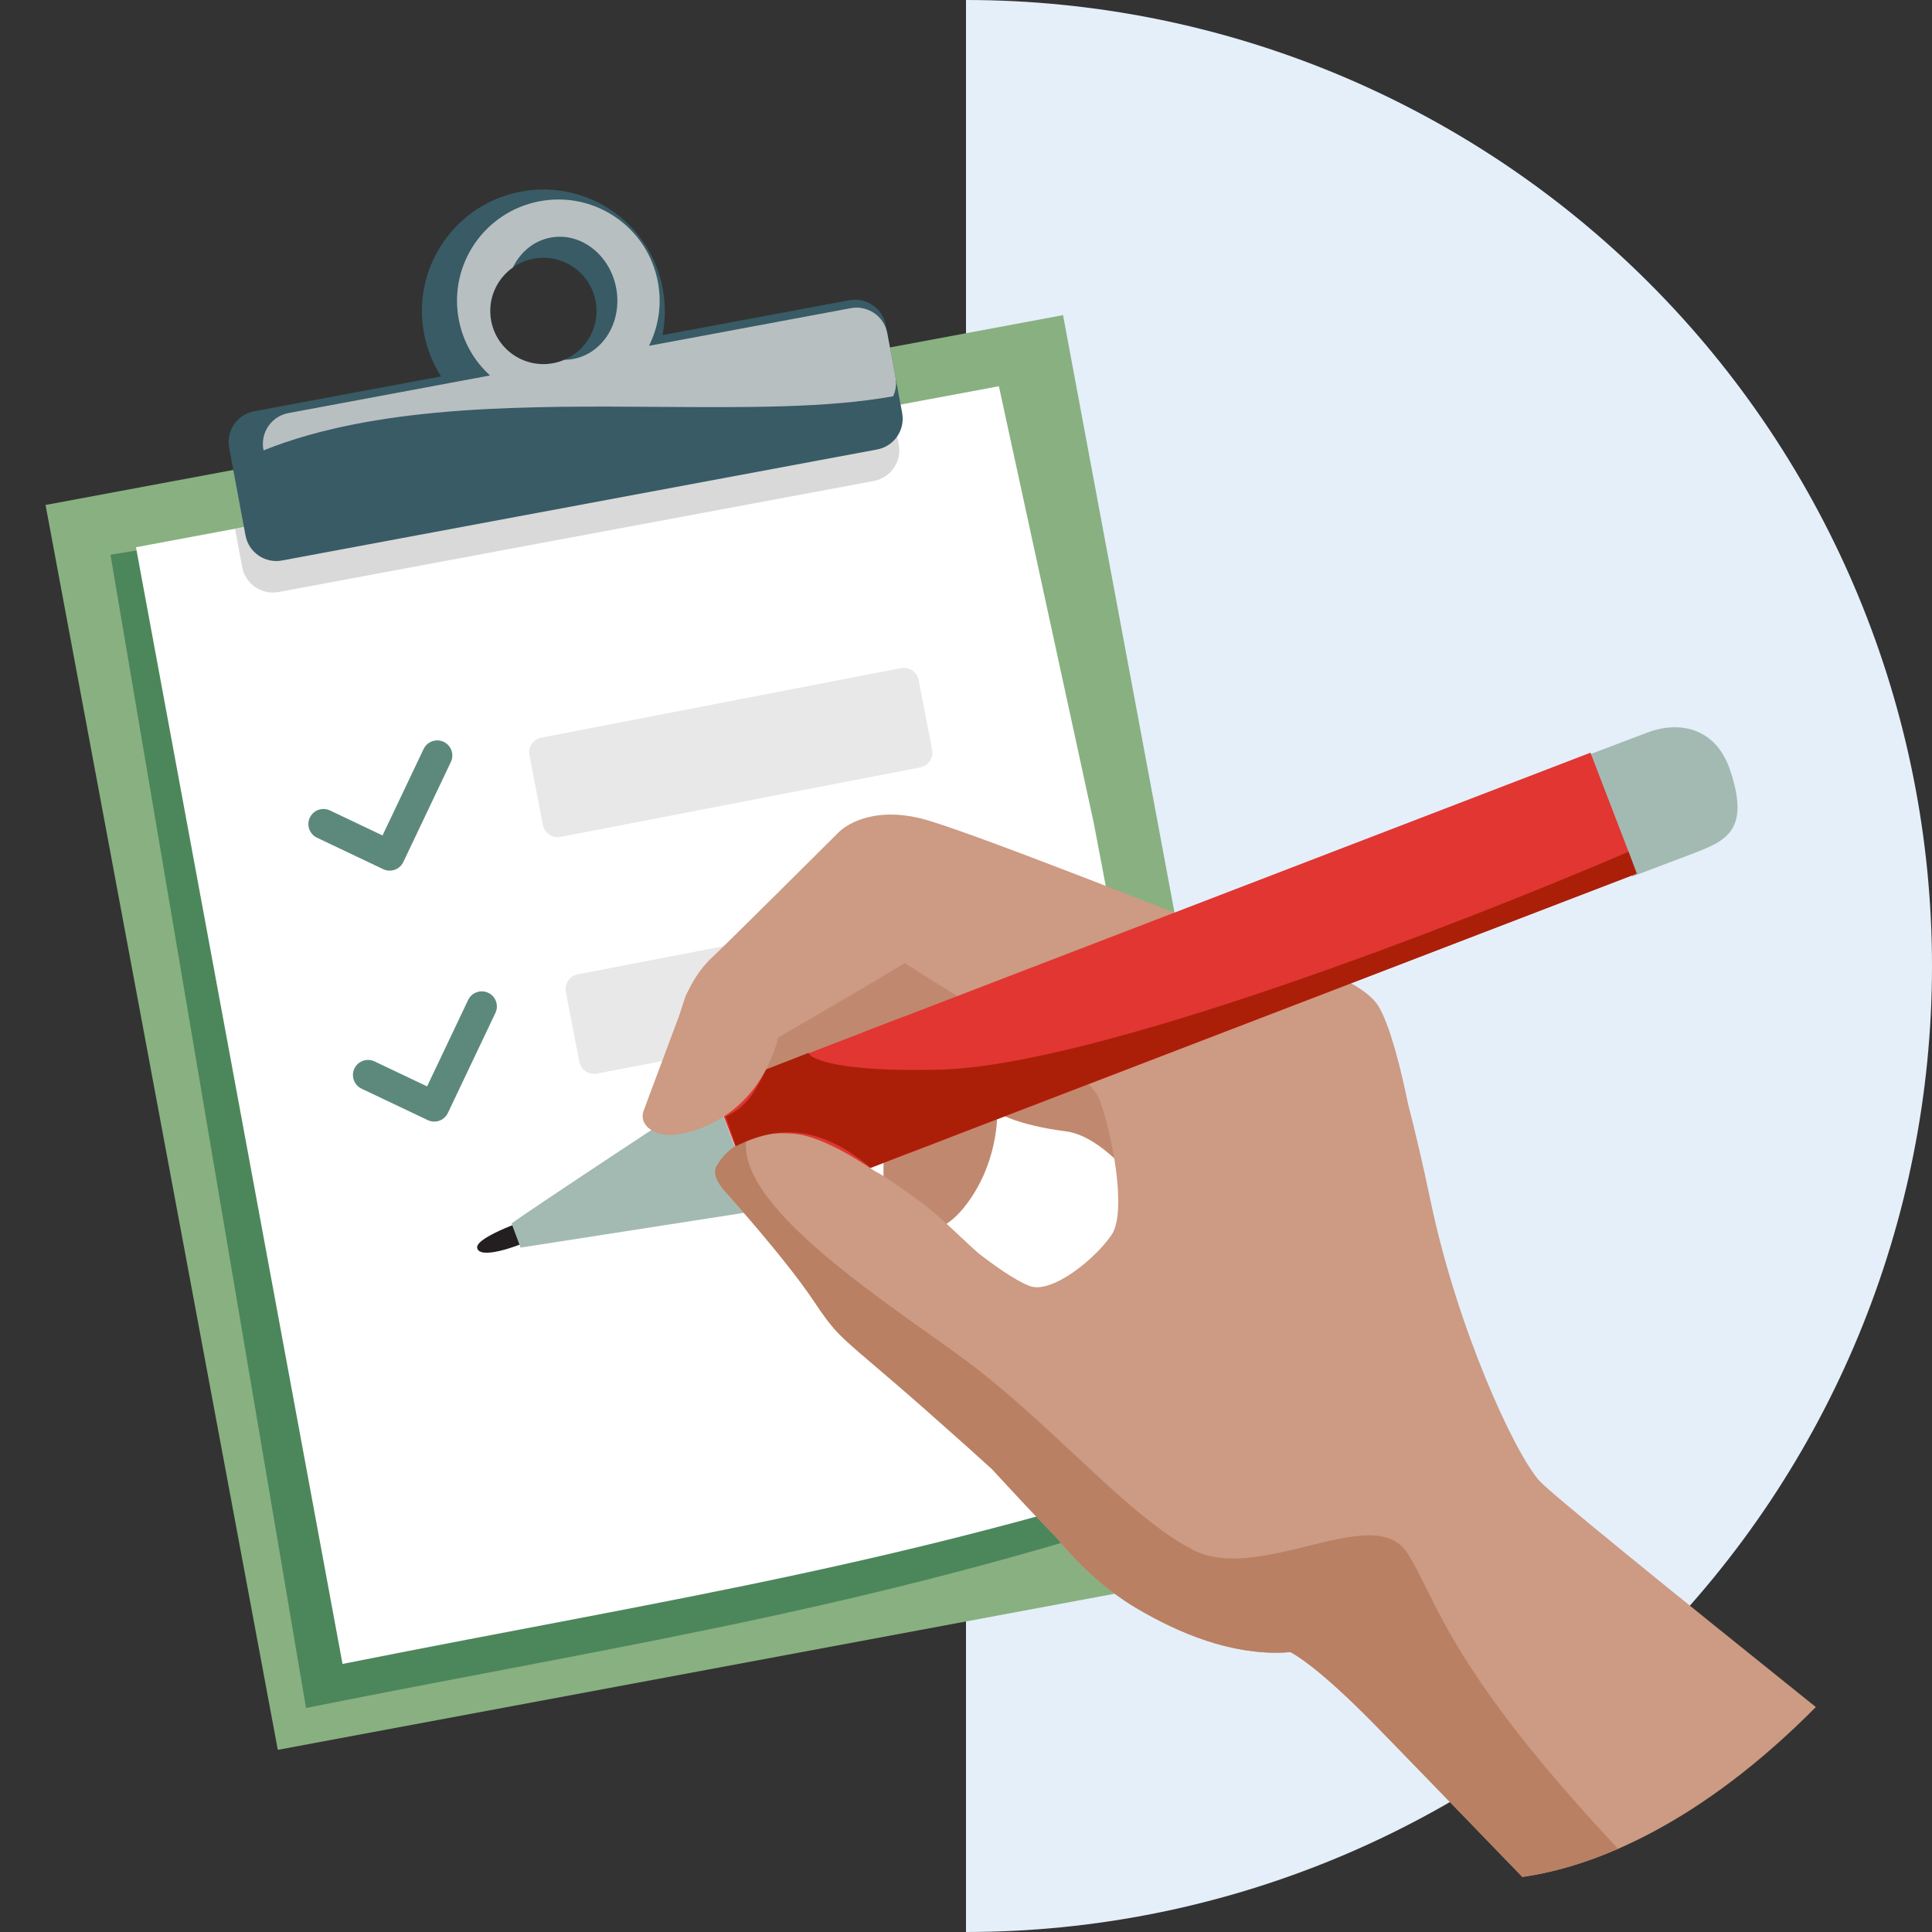 <?xml version="1.0" encoding="UTF-8"?>
<svg width="128px" height="128px" viewBox="0 0 128 128" version="1.1" xmlns="http://www.w3.org/2000/svg" xmlns:xlink="http://www.w3.org/1999/xlink">
    <rect x="0" y="0" width="128" height="128" fill="#333333" stroke="none"/>
    <title>01_Basics_Icons_Illustrations/06_illustrations_128x128/Status/w03-claim-neutral</title>
    <g id="01_Basics_Icons_Illustrations/06_illustrations_128x128/Status/w03-claim-neutral" stroke="none" stroke-width="1" fill="none" fill-rule="evenodd">
        <g id="128x128_w03-claim-neutral" transform="translate(3.018, 0)">
            <path d="M60.982,0 C77.956,0 94.235,6.743 106.237,18.745 C118.239,30.748 124.982,47.026 124.982,64 C124.982,80.974 118.239,97.253 106.237,109.255 C94.235,121.258 77.956,128 60.982,128 L60.982,64 L60.982,0 Z" id="Path" fill="#E4EFFA" fill-rule="nonzero"></path>
            <polygon id="Rectangle" fill="#89B081" fill-rule="nonzero" transform="translate(41.399, 68.406) rotate(-10.568) translate(-41.399, -68.406)" points="7.112 26.456 75.686 26.456 75.686 110.355 7.112 110.355"></polygon>
            <path d="M4.301,36.753 L60.562,27.543 L66.921,56.869 C68.776,66.518 73.027,90.53 78.095,98.828 C55.152,106.537 40.052,108.612 17.256,113.157 L4.301,36.753 Z" id="Path" fill="#4C875B" fill-rule="nonzero"></path>
            <path d="M5.99,36.255 L63.161,25.589 L69.449,54.536 C71.281,64.062 75.475,87.766 80.521,95.949 C57.57,103.616 42.472,105.7 19.675,110.24 L5.99,36.255 Z" id="Path" fill="#FFFFFF" fill-rule="nonzero"></path>
            <path d="M56.058,26.919 L56.53,29.448 C56.74,30.574 55.998,31.656 54.872,31.866 L15.444,39.222 C14.319,39.432 13.236,38.69 13.026,37.565 L12.554,35.035 L56.058,26.919 Z" id="Path" fill="#D9D9D9"></path>
            <path d="M40.892,19.127 C41.088,20.176 41.071,21.215 40.871,22.2 L53.25,19.891 C54.375,19.681 55.458,20.423 55.668,21.549 L56.752,27.36 C56.962,28.486 56.22,29.568 55.095,29.778 L15.666,37.134 C14.541,37.344 13.458,36.602 13.248,35.476 L12.164,29.665 C11.954,28.539 12.696,27.457 13.822,27.247 L26.201,24.937 C25.659,24.091 25.268,23.128 25.073,22.079 C24.258,17.71 27.138,13.508 31.507,12.693 C35.875,11.878 40.077,14.759 40.892,19.127 Z M33.629,24.062 C35.54,23.705 36.801,21.867 36.444,19.956 C36.088,18.045 34.249,16.784 32.338,17.141 C30.427,17.497 29.167,19.336 29.523,21.247 C29.88,23.158 31.718,24.419 33.629,24.062 Z" id="Shape" fill="#385B66"></path>
            <path d="M56.323,25.059 C56.389,25.48 56.322,25.893 56.153,26.255 C51.841,27.035 46.417,26.997 40.669,26.957 C32.014,26.896 22.627,26.831 15.203,29.546 C14.935,29.645 14.681,29.742 14.442,29.838 L14.433,29.786 C14.223,28.661 14.965,27.578 16.091,27.368 L29.448,24.876 C28.405,23.928 27.652,22.645 27.374,21.153 C26.695,17.513 29.099,14.012 32.743,13.332 C36.387,12.652 39.892,15.051 40.571,18.691 C40.849,20.183 40.609,21.651 39.979,22.912 L53.349,20.417 C54.454,20.211 55.518,20.923 55.755,22.014 L56.323,25.059 Z M34.375,23.838 C34.14,23.939 33.889,24.016 33.627,24.065 C31.716,24.421 29.877,23.161 29.521,21.25 C29.259,19.849 29.867,18.487 30.963,17.719 C31.456,16.704 32.347,15.949 33.462,15.741 C35.448,15.37 37.393,16.87 37.807,19.091 C38.221,21.311 36.948,23.411 34.963,23.782 C34.766,23.818 34.57,23.837 34.375,23.838 Z" id="Shape" fill="#B8BFC1"></path>
            <polyline id="Path" stroke="#5D897C" stroke-width="2" stroke-linecap="round" stroke-linejoin="round" points="25.95 50.053 22.8 56.682 18.412 54.597"></polyline>
            <polyline id="Path" stroke="#5D897C" stroke-width="2" stroke-linecap="round" stroke-linejoin="round" points="28.901 66.679 25.752 73.308 21.364 71.223"></polyline>
            <path d="M33.265,46.507 L57.531,46.507 C58.083,46.507 58.531,46.954 58.531,47.507 L58.531,52.206 C58.531,52.758 58.083,53.206 57.531,53.206 L33.265,53.206 C32.713,53.206 32.265,52.758 32.265,52.206 L32.265,47.507 C32.265,46.954 32.713,46.507 33.265,46.507 Z" id="Rectangle" fill="#E8E8E8" fill-rule="nonzero" transform="translate(45.398, 49.856) rotate(-10.936) translate(-45.398, -49.856)"></path>
            <path d="M35.678,62.19 L59.944,62.19 C60.496,62.19 60.944,62.638 60.944,63.19 L60.944,67.889 C60.944,68.441 60.496,68.889 59.944,68.889 L35.678,68.889 C35.126,68.889 34.678,68.441 34.678,67.889 L34.678,63.19 C34.678,62.638 35.126,62.19 35.678,62.19 Z" id="Rectangle" fill="#E8E8E8" fill-rule="nonzero" transform="translate(47.811, 65.539) rotate(-10.936) translate(-47.811, -65.539)"></path>
            <path d="M55.413,71.398 C55.413,71.398 55.673,79.192 55.373,80.394 C55.073,81.596 58.427,82.972 60.81,80.047 C63.193,77.121 63.048,73.698 63.048,73.698 C63.048,73.698 64.306,74.534 67.577,74.95 C70.832,75.359 73.975,80.823 74.236,80.37 C74.513,79.924 75.351,72.442 75.351,72.442 L66.157,64.38 L58.731,64.078" id="Path" fill="#C0896F"></path>
            <path d="M32.434,80.617 C32.434,80.617 28.466,81.919 28.595,82.671 C28.723,83.423 30.955,82.767 32.983,81.788" id="Path" fill="#231F20" fill-rule="nonzero"></path>
            <path d="M44.214,72.178 C44.214,72.178 31.561,80.498 30.876,81.061 L31.469,82.657 L47.272,80.199 L44.237,72.188 L44.214,72.178 Z" id="Path" fill="#A3BAB3" fill-rule="nonzero"></path>
            <path d="M52.3,63.039 L47.504,67.501 L46.962,77.845 L46.879,80.106 C46.879,80.106 49.355,81.248 51.081,80.328 C52.813,79.391 54.505,70.875 54.505,70.875 C54.505,70.875 60.165,67.602 62.726,65.424 C65.294,63.229 62.439,61.702 62.439,61.702" id="Path" fill="#C0896F"></path>
            <polygon id="Rectangle" fill="#E13632" fill-rule="nonzero" transform="translate(52.101, 73.777) rotate(-21.029) translate(-52.101, -73.777)" points="45.339 69.493 58.862 69.493 58.862 78.06 45.339 78.06"></polygon>
            <path d="M91.786,79.683 C93.549,88.029 97.279,96.19 98.962,98.099 C99.67,98.9 107.929,105.592 117.286,113.097 C109.671,120.787 102.686,123.674 97.841,124.351 C93.983,120.358 90.352,116.606 88.433,114.639 C85.133,111.245 83.373,109.95 82.492,109.46 L82.481,109.46 C82.325,109.467 82.168,109.474 82.028,109.489 C78.548,109.628 75.154,108.253 72.233,106.521 C70.278,105.356 68.436,103.671 67.017,101.92 C66.276,101.158 65.542,100.379 64.809,99.601 L62.699,97.326 C61.778,96.484 60.683,95.505 59.387,94.358 C57.246,92.449 55.803,91.221 54.769,90.34 C52.55,88.451 52.212,88.163 50.903,86.2 C48.984,83.323 44.945,78.853 44.945,78.853 C43.962,77.708 44.516,77.17 44.516,77.17 C44.516,77.17 45.698,74.691 49.725,75.13 C51.073,75.278 53.087,76.313 54.935,77.587 C55.589,77.924 56.191,78.355 56.79,78.784 C56.966,78.91 57.141,79.036 57.318,79.16 C58.538,79.981 59.516,80.901 60.518,81.844 C60.931,82.232 61.348,82.625 61.787,83.015 C62.719,83.745 64.221,84.826 65.177,85.193 C66.649,85.77 69.546,83.407 70.631,81.809 C71.7,80.203 70.579,74.696 69.768,72.724 C69.417,71.881 67.769,70.597 66.021,69.407 C62.713,67.442 58.881,65.068 56.929,63.806 C54.513,65.263 50.028,67.881 48.548,68.734 C47.065,74.357 42.257,75.319 41.119,75.185 C39.924,75.046 39.362,74.324 39.619,73.614 C39.712,73.335 40.173,72.11 40.695,70.722 C41.133,69.559 41.614,68.281 41.957,67.35 C42.197,66.592 42.388,66.029 42.454,65.882 C42.486,65.822 42.521,65.753 42.56,65.675 C42.825,65.15 43.282,64.242 44.182,63.411 C45.192,62.467 52.182,55.505 52.535,55.152 C52.896,54.782 54.649,53.403 57.995,54.225 C60.779,54.896 76.436,61.103 82.47,63.515 C84.816,64.246 87.507,65.346 88.313,66.667 C89.068,67.927 89.78,70.738 90.274,73.157 C90.721,74.888 91.235,77.041 91.786,79.683 Z" id="Path" fill="#CD9A83" fill-rule="nonzero"></path>
            <path d="M104.184,122.49 C101.818,123.52 99.675,124.094 97.84,124.35 C93.982,120.358 90.352,116.605 88.433,114.639 C85.133,111.245 83.373,109.95 82.492,109.46 L82.481,109.46 C82.324,109.467 82.168,109.474 82.027,109.488 C78.548,109.628 75.153,108.253 72.233,106.521 C70.278,105.356 68.436,103.671 67.017,101.92 C66.276,101.157 65.542,100.378 64.808,99.6 L62.699,97.326 C61.778,96.483 60.682,95.505 59.386,94.358 C57.246,92.449 55.803,91.22 54.768,90.34 C52.55,88.45 52.212,88.163 50.903,86.2 C48.983,83.323 44.945,78.853 44.945,78.853 C43.962,77.708 44.516,77.169 44.516,77.169 C44.516,77.169 45.003,76.148 46.418,75.532 C45.947,79.431 53.246,84.621 58.591,88.422 C59.292,88.92 59.96,89.395 60.572,89.84 C63.288,91.813 65.785,94.146 68.119,96.326 C70.943,98.963 73.527,101.377 75.969,102.661 C78.11,103.788 80.974,103.082 83.618,102.432 C86.48,101.728 89.083,101.087 90.228,102.905 C90.676,103.617 91.056,104.381 91.499,105.272 C93.06,108.41 95.396,113.105 104.184,122.49 Z" id="Path" fill="#B98063"></path>
            <path d="M105.118,58.074 L102.084,50.064 L106.089,48.547 C108.29,47.703 110.682,48.247 111.611,51.035 C112.952,55.048 111.324,55.713 109.124,56.558 L105.118,58.074 Z" id="Path" fill="#A3BAB3" fill-rule="nonzero"></path>
            <polygon id="Rectangle" fill="#E13632" fill-rule="nonzero" transform="translate(79.802, 63.126) rotate(-21.029) translate(-79.802, -63.126)" points="53.995 58.843 105.61 58.843 105.61 67.41 53.995 67.41"></polygon>
            <path d="M104.882,56.432 C93.785,61.193 69.556,70.62 59.27,70.864 C52.699,71.038 50.711,70.2 50.539,69.759 L47.754,70.846 L47.739,70.876 C46.976,72.361 46.504,73.279 45.063,73.977 L45.736,75.937 C48.746,74.427 51.479,74.704 54.66,77.363 L105.411,57.886 L104.882,56.432 Z" id="Path" fill="#AB1F08" fill-rule="nonzero"></path>
        </g>
    </g>
</svg>